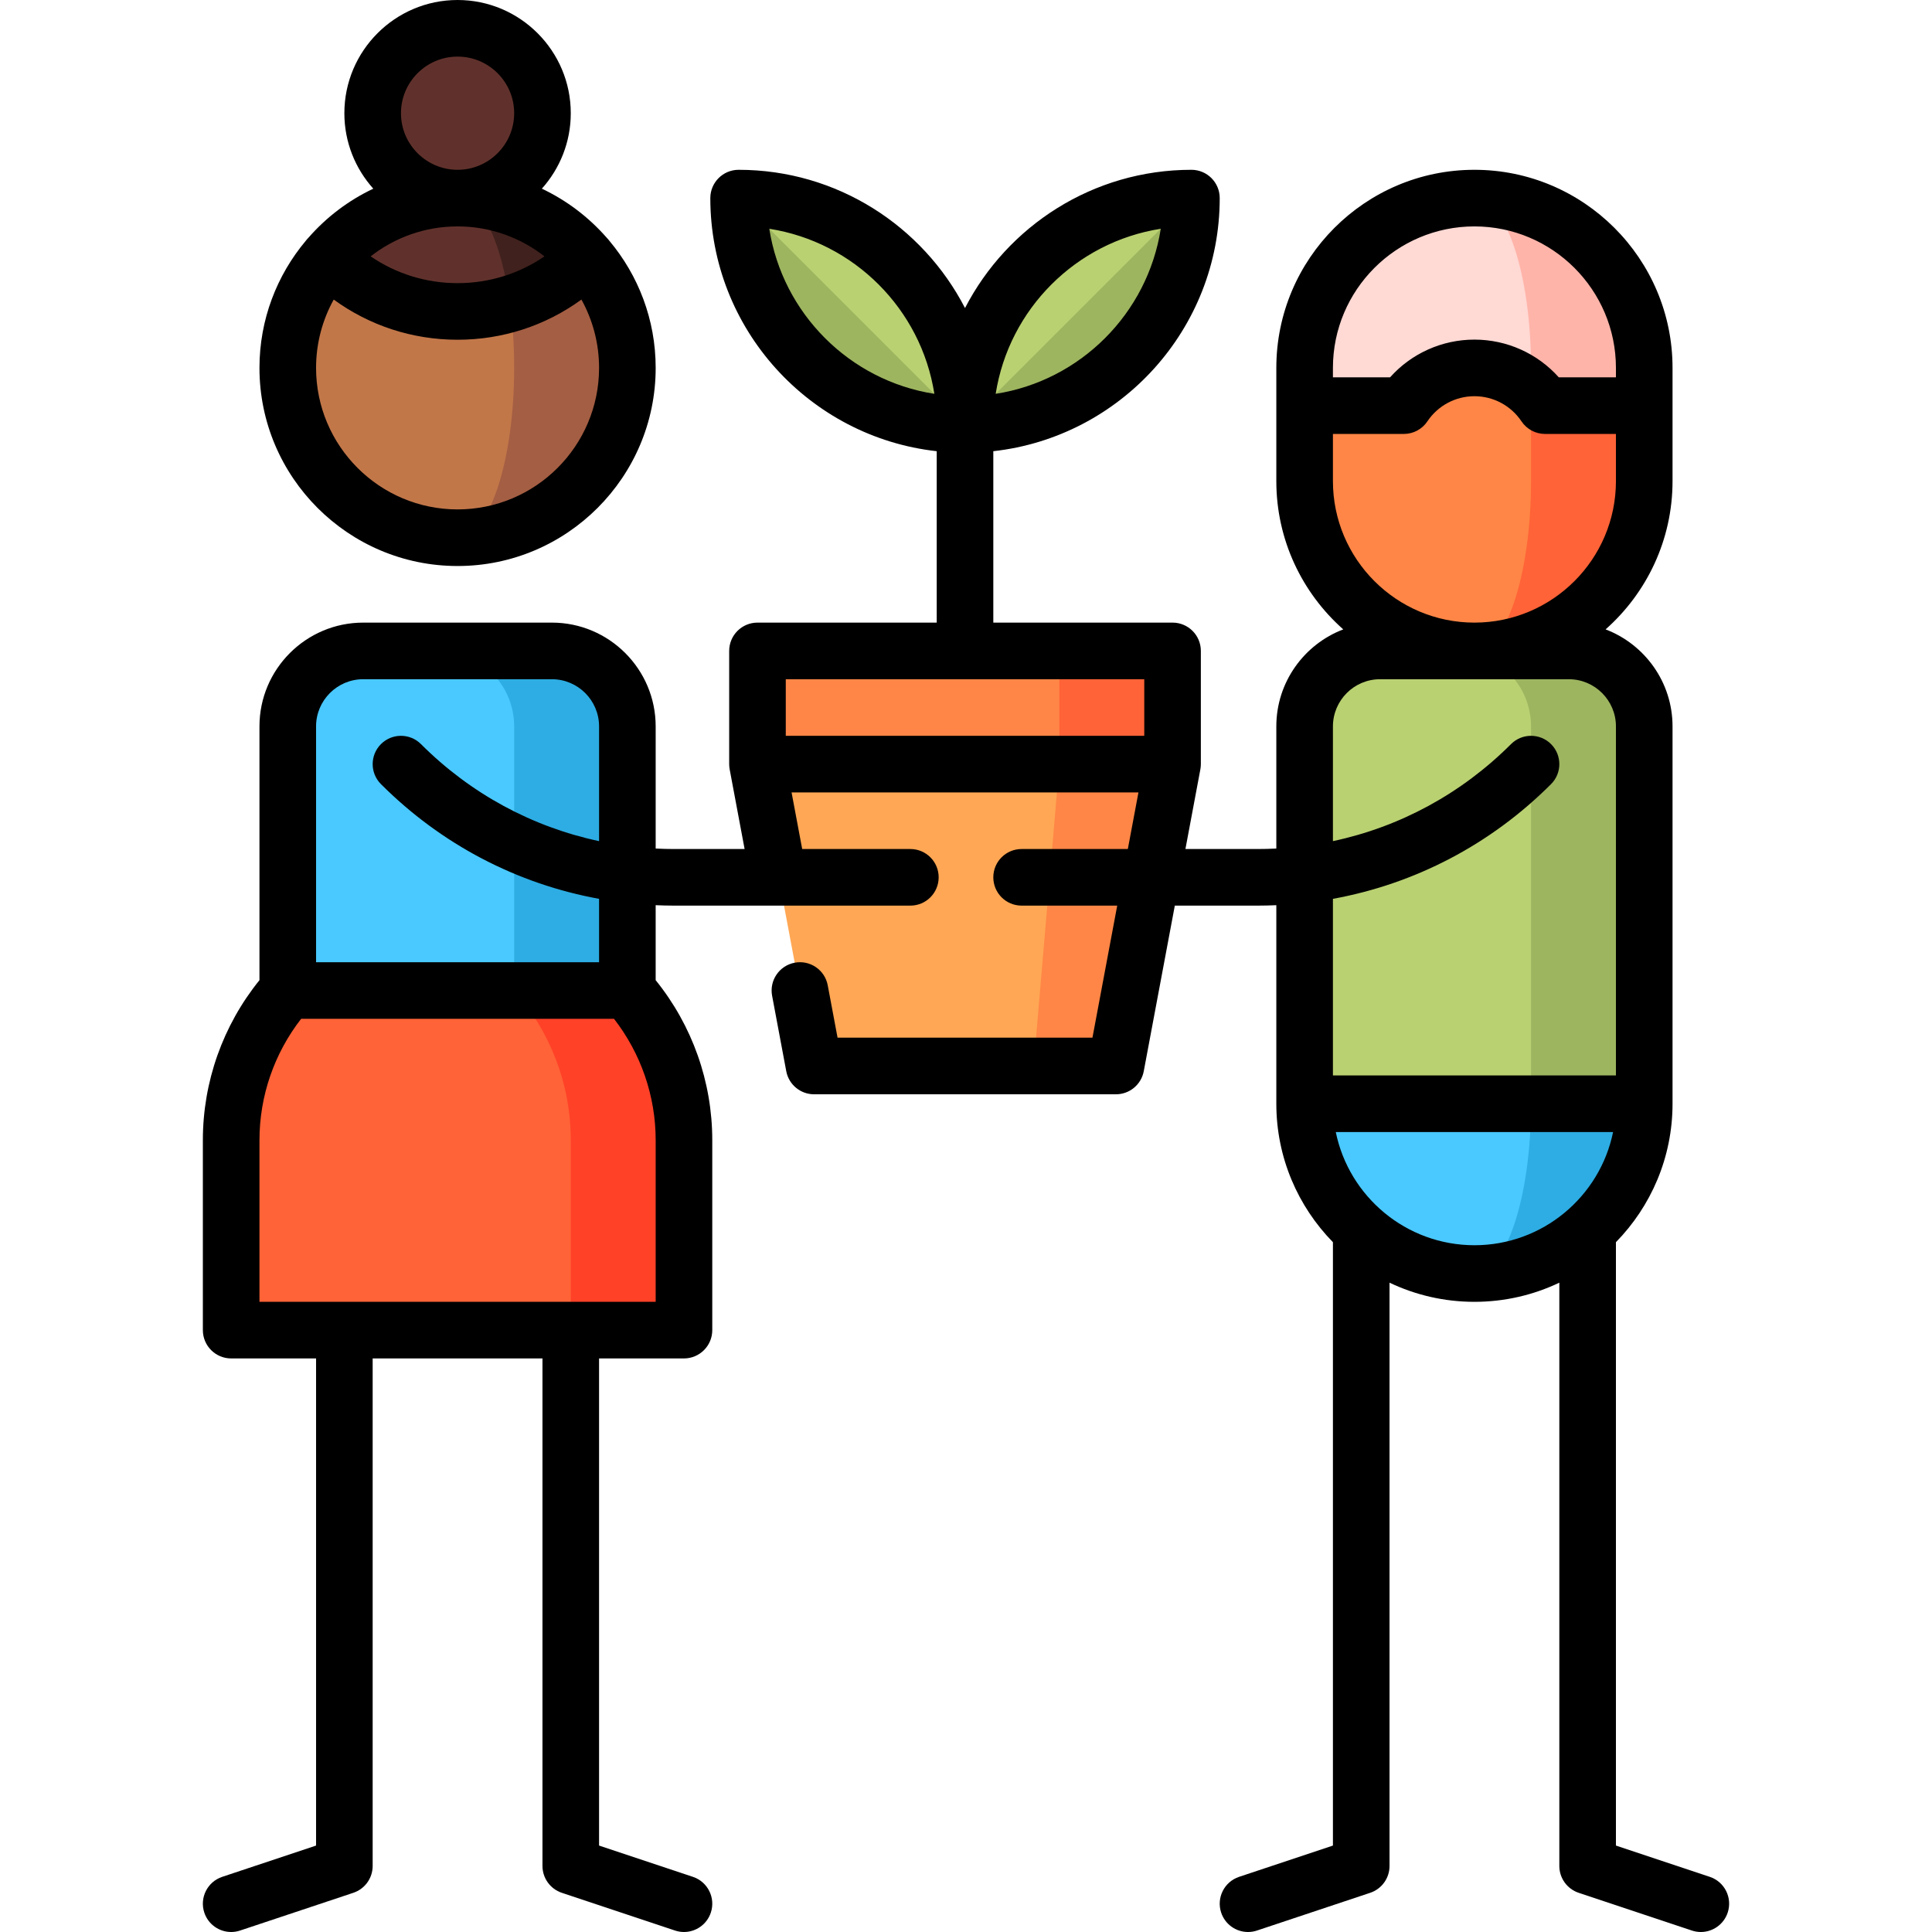 <?xml version="1.0" encoding="iso-8859-1"?>
<!-- Generator: Adobe Illustrator 19.0.0, SVG Export Plug-In . SVG Version: 6.00 Build 0)  -->
<svg version="1.1" id="Capa_1" xmlns="http://www.w3.org/2000/svg" xmlns:xlink="http://www.w3.org/1999/xlink" x="0px" y="0px"
	 viewBox="0 0 512.002 512.002" style="enable-background:new 0 0 512.002 512.002;" xml:space="preserve">
<path style="fill:#9DB55F;" d="M255.742,112.5l26.494-36.494L315.742,52.5C315.742,85.635,288.877,112.5,255.742,112.5z"/>
<path style="fill:#B9D171;" d="M315.742,52.5l-60,60C255.742,79.365,282.607,52.5,315.742,52.5z"/>
<path style="fill:#9DB55F;" d="M255.742,112.5l-26.494-36.494L195.742,52.5C195.742,85.635,222.607,112.5,255.742,112.5z"/>
<path style="fill:#B9D171;" d="M195.742,52.5l60,60C255.742,79.365,228.877,52.5,195.742,52.5z"/>
<polygon style="fill:#FF6337;" points="310.741,172.5 310.741,202.5 250.741,232.5 280.741,172.5 "/>
<g>
	<polygon style="fill:#FF8646;" points="280.741,172.5 280.741,232.5 200.741,202.5 200.741,172.5 	"/>
	<polygon style="fill:#FF8646;" points="310.741,202.5 295.741,282.5 273.921,282.5 257.714,242.5 280.741,202.5 	"/>
</g>
<polygon style="fill:#FFA754;" points="280.741,202.5 273.921,282.5 215.741,282.5 200.741,202.5 "/>
<path style="fill:#FFB4A9;" d="M390.741,52.5v101l45-46v-10C435.741,72.647,415.594,52.5,390.741,52.5z"/>
<path style="fill:#FFD9D4;" d="M390.741,52.5c-24.853,0-45,20.147-45,45v10l60,46v-56C405.741,72.647,399.026,52.5,390.741,52.5z"/>
<path style="fill:#FF6337;" d="M409.45,107.5c-1.053-1.573-2.303-3.002-3.709-4.261l-15,69.261c24.853,0,45-20.147,45-45v-20H409.45
	z"/>
<path style="fill:#FF8646;" d="M405.741,127.5v-24.261c-3.981-3.566-9.235-5.739-15-5.739c-7.801,0-14.672,3.971-18.709,10h-26.291
	v20c0,24.853,20.147,45,45,45C399.026,172.5,405.741,152.353,405.741,127.5z"/>
<path style="fill:#2DADE3;" d="M390.741,262.5v75c24.853,0,45-20.147,45-45L390.741,262.5z"/>
<path style="fill:#49C9FF;" d="M405.741,292.5l-15-30l-45,30c0,24.853,20.147,45,45,45C399.026,337.5,405.741,317.353,405.741,292.5
	z"/>
<path style="fill:#9DB55F;" d="M415.741,172.5h-30l20,120h30v-100C435.741,181.454,426.787,172.5,415.741,172.5z"/>
<path style="fill:#B9D171;" d="M385.741,172.5h-20c-11.046,0-20,8.954-20,20v100h60v-100
	C405.741,181.454,396.787,172.5,385.741,172.5z"/>
<circle style="fill:#60312C;" cx="121.26" cy="30" r="22.5"/>
<path style="fill:#A45E43;" d="M155.516,68.335c0.01-0.01-34.255-0.005-34.255-0.005v74.17c24.85,0,45-20.15,45-45
	C166.261,86.38,162.216,76.185,155.516,68.335z"/>
<path style="fill:#C27749;" d="M135.151,80.51L87.006,68.335c-6.7,7.85-10.745,18.045-10.745,29.165c0,24.85,20.15,45,45,45
	c8.28,0,15-20.15,15-45C136.261,91.49,135.871,85.75,135.151,80.51z"/>
<path style="fill:#40211D;" d="M121.261,52.5l13.89,28.01c7.45-2.23,14.475-6.295,20.365-12.175
	C147.266,58.645,134.981,52.5,121.261,52.5z"/>
<path style="fill:#60312C;" d="M121.261,52.5c-13.72,0-26.005,6.145-34.255,15.835c13.04,13.04,31.645,17.105,48.145,12.175
	C132.921,64.08,127.541,52.5,121.261,52.5z"/>
<path style="fill:#2DADE3;" d="M146.261,172.5h-30v120h50v-100C166.261,181.454,157.306,172.5,146.261,172.5z"/>
<path style="fill:#49C9FF;" d="M116.261,172.5h-20c-11.046,0-20,8.954-20,20v100h60v-100
	C136.261,181.454,127.306,172.5,116.261,172.5z"/>
<path style="fill:#FF4128;" d="M166.261,262.5h-30l15,90h30v-50.335C181.261,286.954,175.589,273.075,166.261,262.5z"/>
<path style="fill:#FF6337;" d="M136.261,262.5h-60c-9.329,10.575-15,24.454-15,39.665V352.5h90v-50.335
	C151.261,286.954,145.589,273.075,136.261,262.5z"/>
<path d="M453.113,497.385l-24.872-8.291V329.192c9.27-9.472,15-22.423,15-36.692v-100c0-11.727-7.381-21.757-17.739-25.704
	c10.869-9.625,17.739-23.67,17.739-39.296v-30c0-28.949-23.552-52.5-52.5-52.5s-52.5,23.551-52.5,52.5v30
	c0,15.626,6.87,29.67,17.739,39.296c-10.358,3.947-17.739,13.977-17.739,25.704v32.373c-1.635,0.083-3.277,0.127-4.926,0.127
	h-19.163l3.933-20.977c0.006-0.033,0.026-0.14,0.026-0.14c0.019-0.102,0.028-0.205,0.043-0.307c0.017-0.117,0.038-0.232,0.049-0.351
	c0.023-0.241,0.037-0.483,0.037-0.725v-30c0-4.142-3.357-7.5-7.5-7.5h-47.5l0.001-45.427c33.702-3.744,60-32.389,60-67.073
	c0-4.142-3.357-7.5-7.5-7.5c-26.102,0-48.774,14.902-60,36.636C244.516,59.902,221.844,45,195.742,45c-4.142,0-7.5,3.358-7.5,7.5
	c0,34.684,26.298,63.329,60,67.073V165h-47.5c-4.142,0-7.5,3.358-7.5,7.5v30c0,0.243,0.013,0.485,0.037,0.726
	c0.01,0.11,0.03,0.216,0.045,0.324c0.016,0.111,0.026,0.222,0.046,0.332l0.023,0.123c0.002,0.01,3.937,20.995,3.937,20.995h-18.644
	c-1.649,0-3.291-0.044-4.925-0.127V192.5c0-15.164-12.336-27.5-27.5-27.5h-50c-15.164,0-27.5,12.336-27.5,27.5v67.259
	c-9.693,11.989-15,26.935-15,42.406V352.5c0,4.142,3.358,7.5,7.5,7.5h22.5v129.094l-24.872,8.291
	c-3.93,1.31-6.053,5.557-4.744,9.487c1.048,3.143,3.974,5.13,7.114,5.13c0.786,0,1.586-0.125,2.373-0.387l30-10
	c3.063-1.021,5.128-3.887,5.128-7.115V360h45v134.5c0,3.228,2.066,6.094,5.128,7.115l30,10c0.787,0.262,1.586,0.387,2.373,0.387
	c3.14,0,6.066-1.988,7.114-5.13c1.31-3.93-0.814-8.177-4.744-9.487l-24.872-8.291V360h22.5c4.142,0,7.5-3.358,7.5-7.5v-50.335
	c0-15.47-5.307-30.417-15-42.406v-19.872c1.636,0.072,3.277,0.113,4.925,0.113h62.574c4.142,0,7.5-3.358,7.5-7.5s-3.358-7.5-7.5-7.5
	h-28.669l-2.813-15h91.926l-2.813,15h-28.151c-4.143,0-7.5,3.358-7.5,7.5s3.357,7.5,7.5,7.5h25.338l-6.563,35h-67.55l-2.603-13.883
	c-0.763-4.071-4.675-6.751-8.754-5.989c-4.071,0.763-6.752,4.683-5.989,8.754l3.75,20c0.665,3.547,3.763,6.118,7.372,6.118h80
	c3.609,0,6.706-2.57,7.371-6.118L311.34,240h21.975c1.648,0,3.29-0.042,4.926-0.113V292.5c0,14.269,5.73,27.22,15,36.692v159.902
	l-24.872,8.291c-3.93,1.31-6.053,5.557-4.743,9.487c1.048,3.143,3.974,5.13,7.114,5.13c0.786,0,1.586-0.125,2.373-0.387l30-10
	c3.063-1.021,5.128-3.887,5.128-7.115V339.924c6.824,3.25,14.452,5.076,22.5,5.076s15.676-1.825,22.5-5.076V494.5
	c0,3.228,2.065,6.094,5.128,7.115l30,10c0.787,0.262,1.587,0.387,2.373,0.387c3.141,0,6.066-1.988,7.114-5.13
	C459.166,502.942,457.043,498.695,453.113,497.385z M307.614,60.628c-3.505,22.454-21.29,40.239-43.744,43.743
	C267.375,81.917,285.16,64.132,307.614,60.628z M203.871,60.628c22.454,3.504,40.239,21.289,43.743,43.743
	C225.16,100.868,207.374,83.083,203.871,60.628z M173.761,345h-105v-42.835c0-11.687,3.905-22.981,11.039-32.165h82.922
	c7.133,9.184,11.039,20.479,11.039,32.165V345z M158.761,255h-75v-62.5c0-6.893,5.607-12.5,12.5-12.5h50
	c6.893,0,12.5,5.607,12.5,12.5v30.411c-17.752-3.773-34.061-12.578-47.197-25.714c-2.928-2.93-7.677-2.929-10.606,0
	s-2.929,7.678,0,10.606c15.985,15.985,36.027,26.433,57.803,30.399V255z M303.241,180v15h-95v-15H303.241z M390.741,60
	c20.678,0,37.5,16.822,37.5,37.5v2.5h-15.139c-5.652-6.325-13.746-10-22.361-10s-16.708,3.675-22.36,10h-15.14v-2.5
	C353.241,76.822,370.063,60,390.741,60z M353.241,127.5V115h18.792c2.503,0,4.84-1.248,6.232-3.328
	c2.797-4.178,7.461-6.672,12.476-6.672c5.016,0,9.68,2.494,12.477,6.672c1.393,2.08,3.729,3.328,6.232,3.328h18.791v12.5
	c0,20.678-16.822,37.5-37.5,37.5S353.241,148.178,353.241,127.5z M411.045,197.197c-2.93-2.929-7.678-2.929-10.607,0
	c-13.135,13.136-29.444,21.941-47.196,25.714V192.5c0-6.893,5.607-12.5,12.5-12.5h50c6.893,0,12.5,5.607,12.5,12.5V285h-75v-46.798
	c21.776-3.966,41.819-14.414,57.804-30.399C413.974,204.875,413.974,200.125,411.045,197.197z M353.996,300h73.491
	c-3.484,17.096-18.635,30-36.745,30S357.48,317.096,353.996,300z"/>
<path d="M121.261,150c28.949,0,52.5-23.551,52.5-52.5c0-12.814-4.621-24.565-12.275-33.689c-0.205-0.269-0.422-0.532-0.668-0.778
	c-4.777-5.462-10.622-9.916-17.222-13.032c4.762-5.312,7.665-12.323,7.665-20.001c0-16.542-13.458-30-30-30s-30,13.458-30,30
	c0,7.678,2.903,14.689,7.665,20.001c-6.6,3.116-12.444,7.57-17.194,13.007c-0.273,0.271-0.491,0.533-0.695,0.802
	c-7.656,9.125-12.276,20.876-12.276,33.69C68.761,126.449,92.312,150,121.261,150z M121.261,135c-20.678,0-37.5-16.822-37.5-37.5
	c0-6.565,1.701-12.739,4.677-18.112c9.49,6.91,20.87,10.648,32.823,10.648s23.332-3.739,32.822-10.649
	c2.977,5.373,4.678,11.547,4.678,18.112C158.761,118.178,141.938,135,121.261,135z M98.228,67.939
	C104.59,62.971,112.582,60,121.261,60s16.671,2.971,23.032,7.939c-6.742,4.611-14.697,7.098-23.032,7.098
	C112.925,75.037,104.97,72.55,98.228,67.939z M106.261,30c0-8.271,6.729-15,15-15s15,6.729,15,15s-6.729,15-15,15
	S106.261,38.271,106.261,30z"/>
<g>
</g>
<g>
</g>
<g>
</g>
<g>
</g>
<g>
</g>
<g>
</g>
<g>
</g>
<g>
</g>
<g>
</g>
<g>
</g>
<g>
</g>
<g>
</g>
<g>
</g>
<g>
</g>
<g>
</g>
</svg>
